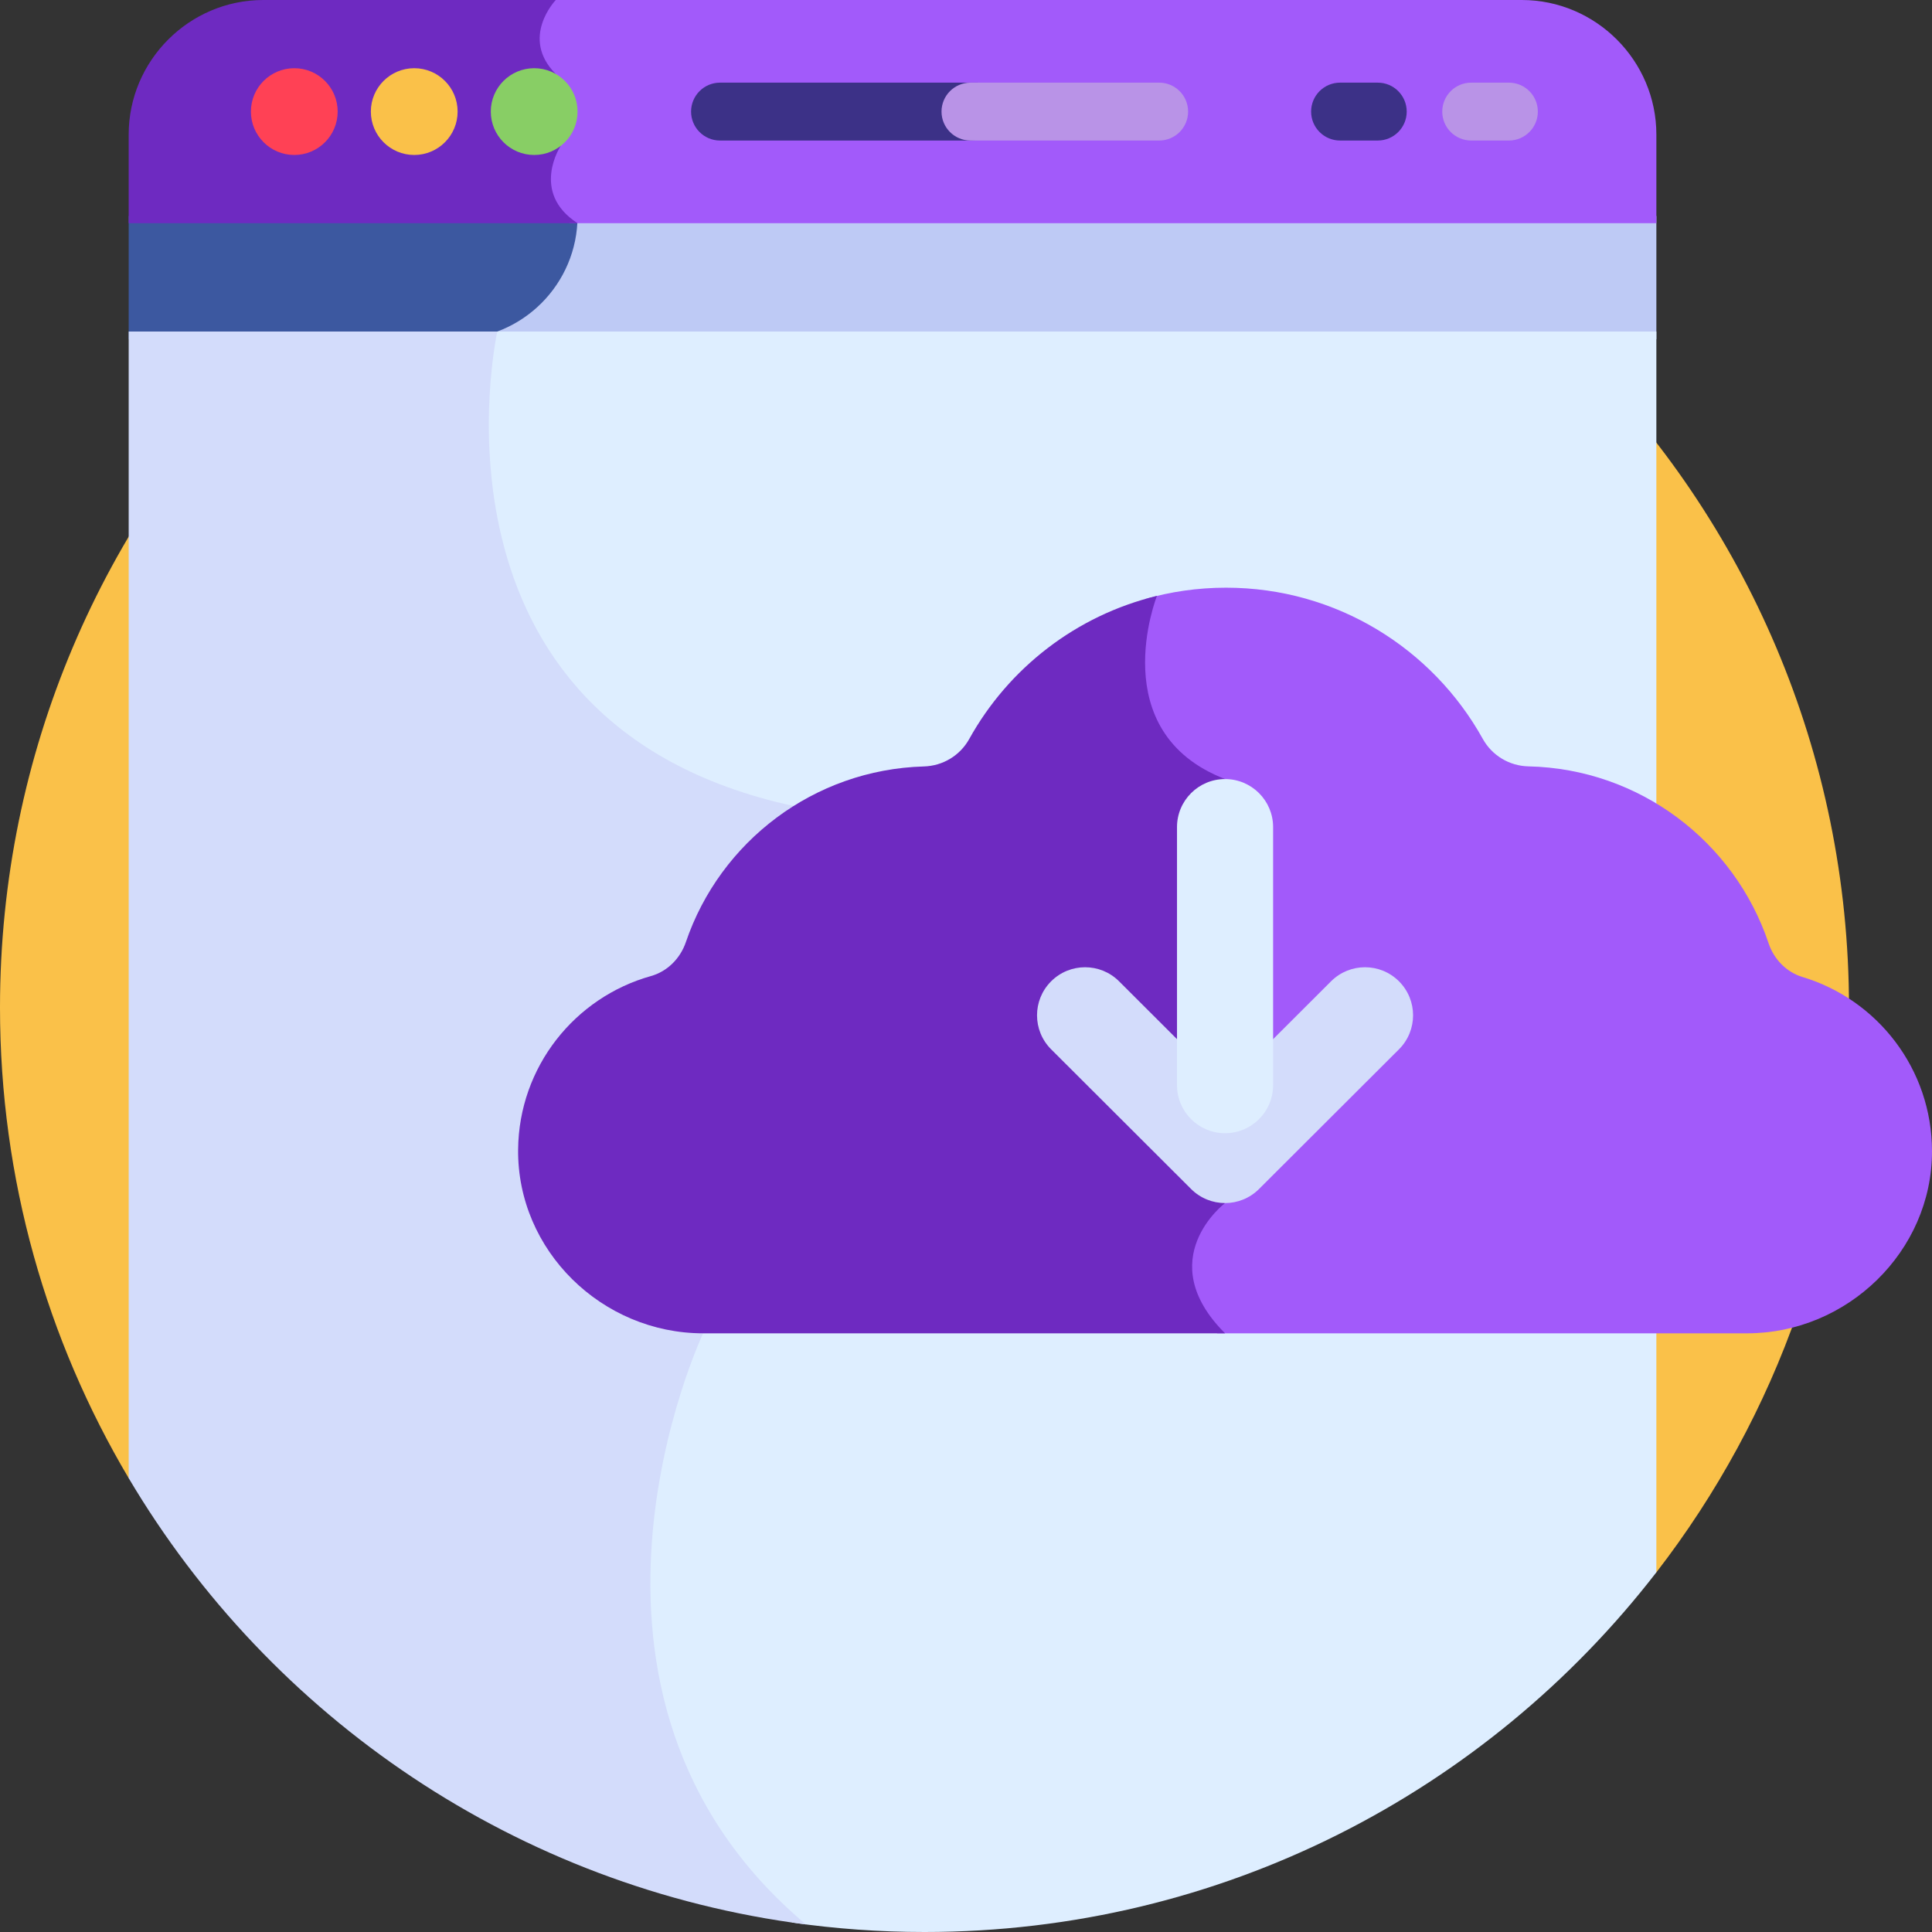 <svg width="195" height="195" viewBox="0 0 195 195" fill="none" xmlns="http://www.w3.org/2000/svg">
    <rect x="0" y="0" width="195" height="195" fill="#333333" stroke="none"/>
    <g clip-path="url(#clip0_32_2)">
        <path d="M12.988 149.193L167.18 158.699C179.366 142.932 186.622 123.159 186.622 101.689C186.622 50.155 144.845 8.378 93.311 8.378C41.776 8.378 0 50.154 0 101.689C0 119.038 4.74 135.277 12.988 149.193Z" fill="#FAC149"/>
        <path d="M57.516 21.802C57.516 28.67 51.947 34.239 45.078 34.239H167.18V21.802H57.516Z" fill="#BECAF5"/>
        <path d="M12.988 21.802V34.239H45.857C52.725 34.239 58.294 28.67 58.294 21.802H12.988Z" fill="#3C58A0"/>
        <path d="M49.052 33.46C49.052 33.46 40.268 72.966 78.961 81.351L69.826 134.574C69.826 134.574 52.655 170.789 79.98 194.052C84.334 194.675 88.784 195 93.311 195C123.375 195 150.114 180.778 167.179 158.699V33.46H49.052Z" fill="#DEEEFF"/>
        <path d="M12.988 33.46V149.193C27.312 173.361 52.23 190.509 81.346 194.237C53.708 170.981 70.968 134.574 70.968 134.574L80.103 81.351C41.41 72.966 50.195 33.46 50.195 33.46H12.988Z" fill="#D3DCFB"/>
        <path d="M153.597 0H55.315C55.315 0 51.662 3.814 55.315 7.467L55.813 14.723C55.813 14.723 52.706 19.423 57.516 22.526H167.18V13.583C167.18 6.112 161.068 0 153.597 0Z" fill="#A25AFA"/>
        <path d="M26.571 0C19.101 0 12.988 6.112 12.988 13.583V22.526H58.294C53.485 19.423 56.592 14.723 56.592 14.723L56.094 7.467C52.441 3.814 56.094 0 56.094 0L26.571 0Z" fill="#6E2AC1"/>
        <path d="M34.082 11.263C34.082 13.681 32.122 15.642 29.704 15.642C27.286 15.642 25.325 13.681 25.325 11.263C25.325 8.844 27.285 6.884 29.704 6.884C32.122 6.884 34.082 8.844 34.082 11.263Z" fill="#FF4155"/>
        <path d="M46.188 11.263C46.188 13.681 44.228 15.642 41.81 15.642C39.392 15.642 37.431 13.681 37.431 11.263C37.431 8.844 39.391 6.884 41.81 6.884C44.228 6.884 46.188 8.844 46.188 11.263Z" fill="#FAC149"/>
        <path d="M58.294 11.263C58.294 13.681 56.334 15.642 53.916 15.642C51.498 15.642 49.537 13.681 49.537 11.263C49.537 8.844 51.497 6.884 53.916 6.884C56.334 6.884 58.294 8.844 58.294 11.263Z" fill="#88CE65"/>
        <path d="M95.809 11.263C95.809 9.649 97.116 8.342 98.729 8.342H72.673C71.06 8.342 69.752 9.649 69.752 11.263C69.752 12.876 71.06 14.184 72.673 14.184H98.729C97.116 14.184 95.809 12.876 95.809 11.263Z" fill="#3C3187"/>
        <path d="M119.917 11.263C119.917 9.649 118.61 8.342 116.997 8.342H97.95C96.337 8.342 95.029 9.649 95.029 11.263C95.029 12.876 96.337 14.184 97.95 14.184H116.997C118.61 14.184 119.917 12.876 119.917 11.263Z" fill="#B993E7"/>
        <path d="M152.296 14.184H148.489C146.876 14.184 145.569 12.876 145.569 11.263C145.569 9.649 146.876 8.342 148.489 8.342H152.296C153.909 8.342 155.217 9.649 155.217 11.263C155.217 12.876 153.909 14.184 152.296 14.184Z" fill="#B993E7"/>
        <path d="M139.061 14.184H135.253C133.641 14.184 132.333 12.876 132.333 11.263C132.333 9.649 133.641 8.342 135.253 8.342H139.061C140.674 8.342 141.982 9.649 141.982 11.263C141.982 12.876 140.674 14.184 139.061 14.184Z" fill="#3C3187"/>
        <path d="M181.937 98.613C180.306 98.122 179.049 96.824 178.508 95.209C175.069 84.946 165.481 77.597 154.277 77.351C152.349 77.309 150.596 76.262 149.66 74.576C144.605 65.475 134.895 59.316 123.747 59.316C120.885 59.316 118.12 59.724 115.502 60.482C115.693 60.518 115.869 60.552 116.014 60.58C115.415 62.41 114.01 67.755 116.108 72.552C117.383 75.466 119.726 77.64 123.076 79.019V121.157C122.326 121.799 119.994 124.044 119.768 127.333C119.6 129.783 120.638 132.217 122.853 134.575H176.333C186.449 134.575 195.01 126.301 195 116.185C194.992 107.892 189.489 100.889 181.937 98.613Z" fill="#A25AFA"/>
        <path d="M123.647 121.427V78.631C111.328 73.874 116.774 60.143 116.774 60.143C108.626 62.109 101.792 67.441 97.826 74.587C96.897 76.261 95.16 77.305 93.246 77.359C82.161 77.673 72.683 84.93 69.226 95.088C68.665 96.735 67.368 98.047 65.693 98.517C58.02 100.669 52.378 107.675 52.294 116.015C52.192 126.223 60.76 134.574 70.968 134.574H123.647C116.166 127.094 123.647 121.427 123.647 121.427Z" fill="#6E2AC1"/>
        <path d="M120.221 120.01L106.093 105.909C104.197 104.017 104.194 100.945 106.087 99.05C107.98 97.153 111.051 97.151 112.947 99.043L123.647 109.724L134.347 99.043C136.244 97.151 139.315 97.153 141.207 99.05C143.1 100.946 143.096 104.017 141.201 105.909L127.074 120.01C125.18 121.9 122.115 121.9 120.221 120.01Z" fill="#D3DCFB"/>
        <path d="M123.647 114.377C120.969 114.377 118.797 112.205 118.797 109.527V83.482C118.797 80.803 120.969 78.632 123.647 78.632C126.326 78.632 128.497 80.803 128.497 83.482V109.527C128.497 112.206 126.326 114.377 123.647 114.377Z" fill="#DEEEFF"/>
    </g>
    <defs>
        <clipPath id="clip0_32_2">
            <rect width="195" height="195" fill="white"/>
        </clipPath>
    </defs>
</svg>
